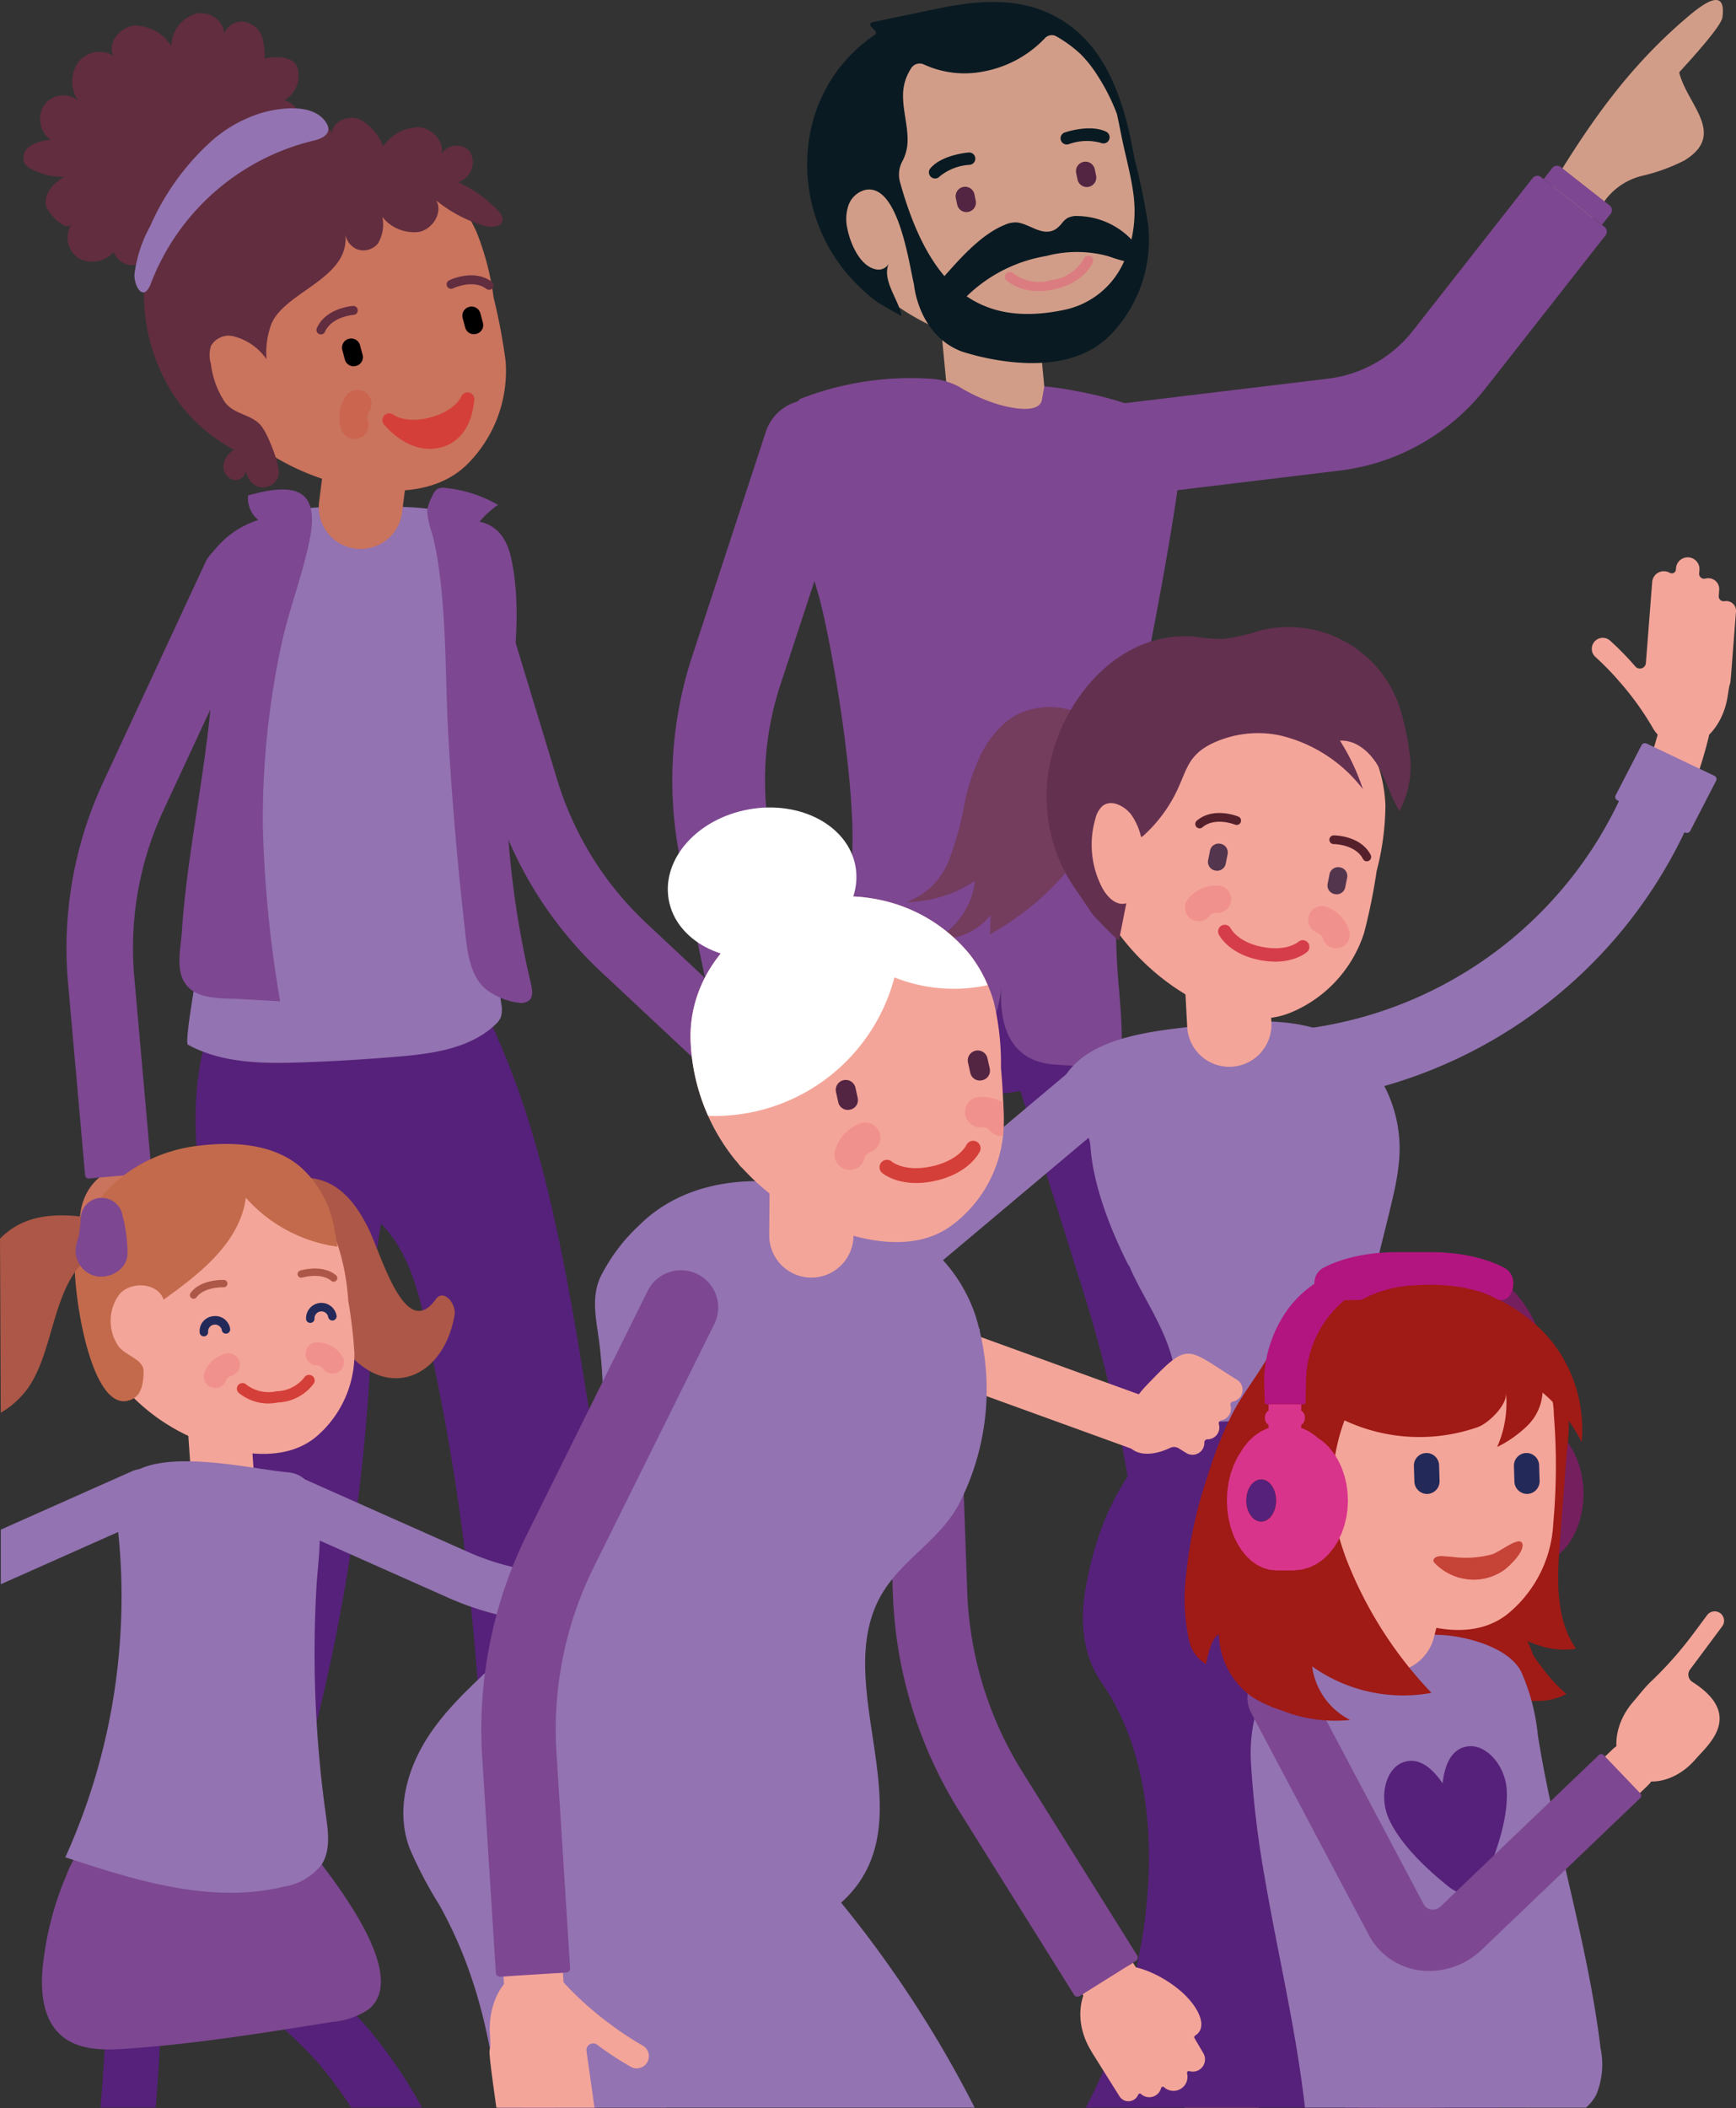 <svg id="a94c96cf-eca2-4ae0-a177-581f9519dbdb" data-name="Layer 2" xmlns="http://www.w3.org/2000/svg" viewBox="0 0 175.356 212.89"><rect x="0" y="0" width="175.356" height="212.89" fill="#333333" stroke="none"/><defs><style>.b850d5d8-4929-43e4-81cc-d0117d58afed{fill:#ca735d;}.feee0ab7-b521-4423-aeb7-b90c2a2a9ba2{fill:#7d4791;}.a033a9ec-d98c-4451-a61a-8e6a9bc04e02{fill:#56217a;}.bb82f5a4-bf4a-464c-bb32-dcb20f59d8e7{fill:#9373b1;}.a1d84f04-5a6c-434b-a138-8bc2b85df753{fill:#9f5837;}.af2d6353-7a57-4055-a101-9e581cbc394b{fill:#d53f39;}.bc645966-9b03-4f84-aa76-c456b79b1eff{fill:#cb654f;}.a7b7a6b8-4a0c-4fe2-9e50-96e45068574b{fill:#612d3f;}.b2fc87b7-24a1-44f0-b582-2c245f37d0e9{fill:#d29d88;}.b4c3daa6-a712-413b-a07b-ec2b2acfbb50{fill:#f7c4c3;}.ee0540e8-001c-44a3-a318-5f43dab46fb1{fill:#db7d80;}.aa20f739-8a88-4eb6-87fe-250b329bc7ce{fill:#532542;}.e1900428-e988-4cdd-9910-13603e1c6a2d{fill:#091a22;}.fa64e19f-763e-4469-afbe-895204d63582{fill:#f4a599;}.e5d0c462-4e5b-42ec-bd2f-67c536d987f3{fill:#743c5d;}.b46ba3e4-43ea-41af-a3c5-d6b3ab3b5e59{fill:#d57f72;}.b100754f-ee21-43af-bb0e-3c237233b403{fill:#d63d4b;}.a02797ca-8337-495e-844e-e006d5666475{fill:#f1918d;}.b75cc718-3df1-4c88-b0e1-4dde7e27991d{fill:#55202c;}.f1554e04-b364-47ce-aca1-13a81753258a{fill:#53354d;}.abdf8c04-86c8-4a2e-b570-aca4ab26859e{fill:#64304f;}.a2e55c83-26d5-483e-b82a-5af04445a199{fill:#ac5747;}.b3f98573-ca61-4e3e-9a81-01bb05581983{fill:#232a59;}.e72d8289-388e-43ef-8e68-301a0ddfd53e{fill:#c36a4c;}.be023f77-69d4-4d70-a673-fea3cf05879a{fill:#fff;}.acf730ec-39ca-4e20-bc7d-c41f4910b63b{fill:#751f5f;}.e505af49-120d-42e5-895e-a17c89275256{fill:#a01a16;}.b3ff8452-7e8e-4110-bb84-b15ad41bdad8{fill:#e9e6ea;}.fa690a76-90a3-48a3-907f-d1629b4cbfd4{fill:#c64338;}.bb76d940-8a1e-4aff-abb6-920470696ec0{fill:#d9348b;}.e1e6e80d-6292-4f95-89e1-6d317175e7c9{fill:#b21580;}</style></defs><path class="b850d5d8-4929-43e4-81cc-d0117d58afed" d="M52.861,212.846l1.107-27.55a152.555,152.555,0,0,0-3.608-39.648l-7.407-33.647a3.698,3.698,0,1,1,7.214-1.626l7.407,33.647a159.986,159.986,0,0,1,3.783,41.571l-1.095,27.253"/><path class="feee0ab7-b521-4423-aeb7-b90c2a2a9ba2" d="M50.475,212.846q.025-.099.051-.197a3.087,3.087,0,0,1,.508-1.196c1.291-1.592,1.997-.501,3.296.045a6.221,6.221,0,0,0,4.652-.113,4.283,4.283,0,0,1,1.055-.383,3.064,3.064,0,0,1,.998.073,37.295,37.295,0,0,1,6.287,1.772Z"/><path class="a033a9ec-d98c-4451-a61a-8e6a9bc04e02" d="M20.143,107.935a12.926,12.926,0,0,1,3.632-7.394c4.567-4.454,11.928-4.094,18.119-2.552a12.377,12.377,0,0,1,5.849,2.734,13.19,13.19,0,0,1,2.558,4.202c5.71,12.856,7.736,28.822,10.043,42.621,2.615,15.64,4.369,32.386,1.674,48.142a3.362,3.362,0,0,1-.587,1.618,3.455,3.455,0,0,1-2.648.867,16.76,16.76,0,0,1-5.067-.392,5.91,5.91,0,0,1-4.564-5.964,307.902,307.902,0,0,0-2.306-36.035c-.78-6.082-1.785-12.135-3.054-18.134-.989-4.673-1.764-10.523-5.302-14.053-1.129,6.012-.843,12.592-1.395,18.724a194.762,194.762,0,0,1-5.655,33.759,117.764,117.764,0,0,1-5.504,15.87c-2.349,5.422-3.666,9.614-10.477,8.011a8.65,8.65,0,0,1-4.685-2.499c-3.38-3.934,1.245-9.984,2.853-13.718a105.493,105.493,0,0,0,6.121-20.005,116.98,116.98,0,0,0,2.41-28.351C21.822,126.41,18.665,116.868,20.143,107.935Z"/><path class="b850d5d8-4929-43e4-81cc-d0117d58afed" d="M80.774,109.151a2.686,2.686,0,1,1-3.671,3.923l-3.377-3.16,3.671-3.923Z"/><path class="feee0ab7-b521-4423-aeb7-b90c2a2a9ba2" d="M49.863,80.717l-7.126-23.452a3.358,3.358,0,0,1,4.795-3.939,3.336,3.336,0,0,1,1.632,1.986L56.29,78.764a32.965,32.965,0,0,0,9.006,14.469l14.255,13.339a.364.364,0,0,1,.017.515l-.21.224L75.687,111.235l-.21.224a.364.364,0,0,1-.515.017L60.707,98.137A39.694,39.694,0,0,1,49.863,80.717Z"/><path class="bb82f5a4-bf4a-464c-bb32-dcb20f59d8e7" d="M19.86,98.291c.303-1.786.572-3.304.617-3.688q.658-5.628,1.089-11.28.431-5.65.634-11.315c.183-5.142-1.491-10.476.579-15.507,2.355-5.726,9.379-5.365,14.528-5.326,3.538.027,9.156-.339,11.593,2.941a6.692,6.692,0,0,1,.879,1.784c2.114,5.979.998,12.54.376,18.851a115.103,115.103,0,0,0,.477,26.63,2.634,2.634,0,0,1-.062,1.395,2.239,2.239,0,0,1-.551.709c-2.553,2.413-6.316,2.924-9.817,3.221q-4.808.408-9.632.581c-3.954.141-8.114.115-11.585-1.786C18.701,105.346,19.331,101.409,19.86,98.291Z"/><path class="bb82f5a4-bf4a-464c-bb32-dcb20f59d8e7" d="M52.859,68.652l0-.005.001-.024Z"/><path class="b850d5d8-4929-43e4-81cc-d0117d58afed" d="M36.407,55.441a4.226,4.226,0,0,0,4.21-3.694l1.96-15.448a4.225,4.225,0,1,0-8.383-1.064l-1.96,15.448a4.225,4.225,0,0,0,3.66,4.724A4.176,4.176,0,0,0,36.407,55.441Z"/><path class="a1d84f04-5a6c-434b-a138-8bc2b85df753" d="M26.073,117.814a.308.308,0,0,0-.041-.009h0C26.046,117.807,26.059,117.812,26.073,117.814Z"/><path class="a1d84f04-5a6c-434b-a138-8bc2b85df753" d="M26.258,117.872a.495.495,0,0,0-.05-.025h0a.495.495,0,0,1,.05.025Z"/><path class="a1d84f04-5a6c-434b-a138-8bc2b85df753" d="M26.433,117.991l-.022-.017.022.017Z"/><path class="a1d84f04-5a6c-434b-a138-8bc2b85df753" d="M26.79,118.754h0a1.778,1.778,0,0,1,.014.191A1.778,1.778,0,0,0,26.79,118.754Z"/><path class="b850d5d8-4929-43e4-81cc-d0117d58afed" d="M86.399,122.908a.993.993,0,0,0,.146-.2.495.495,0,0,1,.773-.12l.45.425a1.087,1.087,0,0,0,1.536-.061,1.108,1.108,0,0,0,.209-.314.495.495,0,0,1,.793-.16l.275.26a1.178,1.178,0,0,0,1.617-1.713l-.123-.116a.413.413,0,0,1,.133-.685,1.185,1.185,0,0,0,.431-.292,1.165,1.165,0,0,0-.029-1.647c-4.271-4.032-5.051-4.763-5.939-5.604a.602.602,0,0,1,.386-1.039,28.477,28.477,0,0,0,3.68-.356,1.099,1.099,0,0,0-.41-2.16,27.393,27.393,0,0,1-3.371.319,29.216,29.216,0,0,1-5.628-.285,3.809,3.809,0,0,0-3.105.763c-1.783,1.538-1.441,4.72.766,7.107,2.002,2.167-1.559-1.241,6.04,5.931A.97.97,0,0,0,86.399,122.908Z"/><path class="b850d5d8-4929-43e4-81cc-d0117d58afed" d="M9.54,129.65a.925.925,0,0,0,.538-.227.164.164,0,0,1,.262.065,1.103,1.103,0,0,0,1.856.339.164.164,0,0,1,.276.051,1.263,1.263,0,0,0,2.416-.18.164.164,0,0,1,.273-.085,1.106,1.106,0,0,0,1.861-.895s-.071-1.102-.094-1.542a.174.174,0,0,1,.159-.183c1.241-.11,1.449-1.739.87-3.573-.68-2.155-3.085-5.786-5.857-5.418-2.31.307-4.221,2.701-4.027,5.852.035.561-.053-.457.435,4.935A.951.951,0,0,0,9.54,129.65Z"/><path class="feee0ab7-b521-4423-aeb7-b90c2a2a9ba2" d="M10.41,79.025,20.743,56.799a3.358,3.358,0,0,1,6.2.264,3.335,3.335,0,0,1-.109,2.568L16.501,81.856a32.967,32.967,0,0,0-2.94,16.788L15.285,118.09a.364.364,0,0,1-.331.395l-.306.027-5.352.474-.306.027a.365.365,0,0,1-.395-.331L6.871,99.237A39.695,39.695,0,0,1,10.41,79.025Z"/><path class="feee0ab7-b521-4423-aeb7-b90c2a2a9ba2" d="M43.16,51.773a8.762,8.762,0,0,0,.449,1.964,27.331,27.331,0,0,1,.639,3.063c.886,5.895.711,11.926,1.059,17.868q.554,9.455,1.617,18.871c.242,2.142.425,5.137,2.352,6.501a6.856,6.856,0,0,0,3.393,1.261c1.381-.142,1.158-1.13.861-2.397a93.211,93.211,0,0,1-2.438-21.066c-.01-6.976,2.023-14.482.567-21.365-.382-1.805-1.234-3.361-3.214-3.788a9.164,9.164,0,0,1,1.856-1.701,13.207,13.207,0,0,0-5.264-1.703,1.357,1.357,0,0,0-.879.119,1.424,1.424,0,0,0-.445.596,5.189,5.189,0,0,0-.519,1.331A2.113,2.113,0,0,0,43.16,51.773Z"/><path class="feee0ab7-b521-4423-aeb7-b90c2a2a9ba2" d="M26.092,52.51a9.333,9.333,0,0,0-5.089,3.971c-.614,1-.123,2.55.081,3.6a25.176,25.176,0,0,1,.46,4.476A73.744,73.744,0,0,1,20.86,75.064c-.53,4.207-1.266,8.384-1.824,12.586-.286,2.154-.528,4.315-.671,6.483-.104,1.588-.633,3.747.322,5.164,1.186,1.759,3.887,1.469,5.752,1.604.528.038,4.122.22,3.854.22a122.134,122.134,0,0,1-1.747-17.902,84.062,84.062,0,0,1,1.861-18.044c.768-3.585,2.131-7.022,2.866-10.639,1.07-5.264-1.56-5.817-6.213-4.502A2.825,2.825,0,0,0,26.092,52.51Z"/><path class="b850d5d8-4929-43e4-81cc-d0117d58afed" d="M17.768,32.107c-1.515-7.774,4.234-15.437,12.84-17.114a17.062,17.062,0,0,1,3.886-.304,16.271,16.271,0,0,1,10.453,4.229,14.42,14.42,0,0,1,3.18,4.486A27.418,27.418,0,0,1,49.86,30.045a60.074,60.074,0,0,1,1.208,6.38,13.295,13.295,0,0,1-3.898,10.491c-3.227,3.155-8.257,2.983-12.364,2.066a24.124,24.124,0,0,1-10.834-5.636A20.749,20.749,0,0,1,17.846,32.492Q17.806,32.3,17.768,32.107Z"/><path class="af2d6353-7a57-4055-a101-9e581cbc394b" d="M39.725,41.875c.051.038,1.282.938,3.753.28,2.459-.655,3.085-2.037,3.116-2.11a.692.692,0,0,1,1.284.515c-.033.085-.138,3.768-3.329,4.619-3.188.849-5.61-2.161-5.681-2.218a.692.692,0,0,1,.856-1.086Z"/><path class="bc645966-9b03-4f84-aa76-c456b79b1eff" d="M34.945,39.981A1.414,1.414,0,0,1,37.264,41.6c-.034.049-.259.484-.147.74a1.414,1.414,0,1,1-2.589,1.14A3.768,3.768,0,0,1,34.945,39.981Z"/><path class="a7b7a6b8-4a0c-4fe2-9e50-96e45068574b" d="M31.994,33.163c.901-2.067,3.563-2.257,3.676-2.265a.45.45,0,0,1,.057.898c-.022,0-2.228.165-2.909,1.726a.45.45,0,0,1-.824-.359Z"/><path class="a7b7a6b8-4a0c-4fe2-9e50-96e45068574b" d="M45.757,29.124a.45.45,0,0,1-.398-.807c.102-.051,2.506-1.21,4.316.136a.449.449,0,1,1-.536.722C47.772,28.158,45.776,29.113,45.757,29.124Z"/><path d="M48.516,31.611l.269,1.01a.905.905,0,0,1-.666,1.092l-.002.001a.906.906,0,0,1-1.123-.617l-.269-1.008a.927.927,0,0,1,1.79-.477Z"/><path d="M35.966,36.951l-.002,0a.906.906,0,0,1-1.123-.617l-.269-1.008a.927.927,0,0,1,1.791-.477l.269,1.01A.905.905,0,0,1,35.966,36.951Z"/><path class="a7b7a6b8-4a0c-4fe2-9e50-96e45068574b" d="M47.139,17.857a2.044,2.044,0,0,1-.85.55,12.924,12.924,0,0,1,4.017,2.868,1.288,1.288,0,0,1,.463.925c-.065.746-1.137.818-1.855.607a13.831,13.831,0,0,1-4.839-2.554c.676,1.226-.37,2.879-1.74,3.167A4.092,4.092,0,0,1,38.622,21.91a3.759,3.759,0,0,1-.438,2.67,1.903,1.903,0,0,1-2.087.603,1.97,1.97,0,0,1-1.225-1.647c.598,4.59-6.041,5.831-7.458,9.175a8.373,8.373,0,0,0-.497,3.558,5.778,5.778,0,0,0-3.186-2.269,2.063,2.063,0,0,0-2.41.913A3.024,3.024,0,0,0,21.3,36.734a8.992,8.992,0,0,0,1.424,3.895c1.005,1.287,2.639,1.171,3.647,2.358.657.775,1.944,3.988,1.787,4.951a1.638,1.638,0,0,1-1.861,1.265,1.859,1.859,0,0,1-1.446-1.8,1.07,1.07,0,0,1-1.286,1.059,1.409,1.409,0,0,1-.99-1.489A2.09,2.09,0,0,1,23.64,45.426a16.681,16.681,0,0,1-6.298-5.851A18.704,18.704,0,0,1,15.204,24.77,13.889,13.889,0,0,1,20.63,16.835c1.889-1.208,4.498-2.822,6.812-2.443-.903-1.36.518-3.337,2.149-3.421a4.713,4.713,0,0,1,3.933,2.512c.029-1.235,1.661-1.903,2.804-1.437A5.093,5.093,0,0,1,38.699,14.78a4.423,4.423,0,0,1,3.633-1.93c1.425.113,2.72,1.624,2.218,2.962.251-1.238,2.236-1.493,2.941-.445A2.055,2.055,0,0,1,47.139,17.857Z"/><path class="a7b7a6b8-4a0c-4fe2-9e50-96e45068574b" d="M25.36,2.427a2.494,2.494,0,0,1,1.157,1.393,8.143,8.143,0,0,1,.215,2.065c1.016-.142,2.692-.292,3.265.81a2.813,2.813,0,0,1-1.266,3.409,2.739,2.739,0,0,1,1.835,2.702c-.156,1.173-1.69,2.142-2.703,1.531a3.053,3.053,0,0,1-.066,3.099,9.187,9.187,0,0,1-2.262,2.498,62.902,62.902,0,0,1-6.411,4.767,4.277,4.277,0,0,1-2.031.848c-.735.035-1.52-.46-1.492-1.165A2.247,2.247,0,0,1,13.954,26.72a2.099,2.099,0,0,1-2.482-1.26,2.884,2.884,0,0,1-3.619.569,2.509,2.509,0,0,1-.613-3.41c-.642.957-2.438-1.284-2.563-1.72-.354-1.235.723-2.464,1.817-3.049a6.608,6.608,0,0,1-3.339-.784,1.688,1.688,0,0,1-.688-.585,1.435,1.435,0,0,1,.621-1.762,4.599,4.599,0,0,1,2.006-.604A2.611,2.611,0,0,1,4.416,10.68a2.39,2.39,0,0,1,3.461-.54,3.368,3.368,0,0,1-.03-3.77A2.717,2.717,0,0,1,11.5,5.646c-.787-1.203.618-2.968,2.134-3.069a4.466,4.466,0,0,1,3.678,2.068,3.416,3.416,0,0,1,2.61-3.289c1.515-.274,3.092,1.133,2.646,2.557A1.825,1.825,0,0,1,24.466,2.182,2.036,2.036,0,0,1,25.36,2.427Z"/><path class="bb82f5a4-bf4a-464c-bb32-dcb20f59d8e7" d="M31.616,14.217A23.482,23.482,0,0,0,15.228,28.659c-.715,1.868-1.671.329-1.65-.931a13.444,13.444,0,0,1,1.586-4.876A25.148,25.148,0,0,1,20.997,14.58,13.633,13.633,0,0,1,26.76,11.307c1.815-.455,4.954-.835,6.178,1.069a1.284,1.284,0,0,1,.229.593C33.218,13.71,32.343,14.054,31.616,14.217Z"/><path class="b2fc87b7-24a1-44f0-b582-2c245f37d0e9" d="M156.763,18.729c3.886-6.415,7.713-11.864,13.416-16.773,1.385-1.192,4.264-3.623,3.804-.199-.143,1.064-4.372,5.516-4.364,5.551.765,3.24,4.848,6.233.541,8.887a18.395,18.395,0,0,1-4.241,1.55A6.603,6.603,0,0,0,162.192,20.15c-.881,1.37-1.058,2.37-2.633,1.769A31.388,31.388,0,0,1,156.763,18.729Z"/><path class="feee0ab7-b521-4423-aeb7-b90c2a2a9ba2" d="M109.266,50.672a4.681,4.681,0,0,1-1.126-9.294l25.969-3.135a12.839,12.839,0,0,0,8.614-4.85L154.81,17.987a.606.606,0,0,1,.85-.103l.26.204.737.578,4.42,3.468.737.578.26.204a.606.606,0,0,1,.102.85L150.089,39.173a22.136,22.136,0,0,1-14.862,8.365Z"/><path class="feee0ab7-b521-4423-aeb7-b90c2a2a9ba2" d="M156.657,18.667l-.737-.578.878-1.12a.606.606,0,0,1,.85-.103l.26.204,4.42,3.468.26.204a.605.605,0,0,1,.103.85l-.878,1.12-.737-.578Z"/><path class="b4c3daa6-a712-413b-a07b-ec2b2acfbb50" d="M64.332,188.744a3.745,3.745,0,0,1-6.282-4.08l2.217-3.413,6.282,4.08Z"/><path class="a033a9ec-d98c-4451-a61a-8e6a9bc04e02" d="M57.596,183.783a.548.548,0,0,1,.722.268,4.66,4.66,0,0,1,.308.961c.245,1.109.51,1.262,1.887,2.156,1.15.747,3.314-1.261,5.226-1.143a2.12,2.12,0,0,1,1.314.564,13.992,13.992,0,0,1,4.756,10.789,1.506,1.506,0,0,1-.958,1.341,1.993,1.993,0,0,1-1.813-.219L55.77,189.882a3.194,3.194,0,0,1-1.417-2.039,2.41,2.41,0,0,1,.613-2.163A8.743,8.743,0,0,1,57.596,183.783Z"/><path class="a033a9ec-d98c-4451-a61a-8e6a9bc04e02" d="M88.872,97.35a4.99,4.99,0,0,1,4.72,5.247L91.87,135.435a53.75,53.75,0,0,1-8.588,26.414L67.93,185.486a.623.623,0,0,1-.861.183l-.519-.337-6.282-4.08-.53-.344a.622.622,0,0,1-.183-.861L74.906,156.408a43.726,43.726,0,0,0,6.989-21.498l1.728-32.835A4.994,4.994,0,0,1,88.872,97.35Z"/><path class="b4c3daa6-a712-413b-a07b-ec2b2acfbb50" d="M125.609,193.061a3.769,3.769,0,0,1-7.532.306l-.165-4.067,7.532-.305Z"/><path class="a033a9ec-d98c-4451-a61a-8e6a9bc04e02" d="M117.504,192.717a.554.554,0,0,1,.757-.168,4.695,4.695,0,0,1,.786.638c.814.797,1.121.781,2.774.782,1.38.001,2.107-2.861,3.786-3.803a2.144,2.144,0,0,1,1.418-.242,14.083,14.083,0,0,1,9.923,6.464,1.499,1.499,0,0,1-.075,1.647,2.011,2.011,0,0,1-1.651.803l-15.921-.01a2.476,2.476,0,0,1-2.313-.94,2.4,2.4,0,0,1-.667-2.148A8.713,8.713,0,0,1,117.504,192.717Z"/><path class="a033a9ec-d98c-4451-a61a-8e6a9bc04e02" d="M104.746,98.728a5.089,5.089,0,0,1,1.292-.221,5.022,5.022,0,0,1,4.995,3.502l7.979,25.441a150.615,150.615,0,0,1,6.772,38.934l.89,21.938a.625.625,0,0,1-.601.648l-.629.025-7.532.305-.629.025a.625.625,0,0,1-.651-.597l-.89-21.938a140.607,140.607,0,0,0-6.322-36.366l-7.979-25.441A4.993,4.993,0,0,1,104.746,98.728Z"/><path class="b2fc87b7-24a1-44f0-b582-2c245f37d0e9" d="M103.004,50.149a4.909,4.909,0,0,0,3.061-5.024l-1.713-17.996a4.909,4.909,0,1,0-9.773.931l1.713,17.996a4.912,4.912,0,0,0,6.711,4.094Z"/><path class="a033a9ec-d98c-4451-a61a-8e6a9bc04e02" d="M101.143,99.51c-.278,4.204.993,7.704,5.403,7.995l2.04.135c-2.454,2.296-6.418,3.192-12.331,2.801-4.662-.308-8.125-1.752-10.313-4.297l7.256.479C98.76,106.991,100.866,103.715,101.143,99.51Z"/><path class="feee0ab7-b521-4423-aeb7-b90c2a2a9ba2" d="M119.298,44.803c-1.264-3.508-8.251-4.903-11.377-5.458-.674-.12-1.375-.216-2.102-.295l-.33-.04-.242,1.36c-.275,1.546-3.48.736-4.319.498a17.337,17.337,0,0,1-3.684-1.591,6.719,6.719,0,0,0-3.326-1.032c-.38-.025-.761-.044-1.129-.05a30.605,30.605,0,0,0-11.987,2.099c0,.083-2.261,1.969-2.486,2.583-.495,1.351.105,1.961.569,3.189,1.659,4.398,2.297,9.115,3.679,13.613,1.41,4.592,4.832,24.499,3.047,29.461-.857,2.383-2.066,4.474-2.771,6.93a50.998,50.998,0,0,0-1.607,8.025,2.062,2.062,0,0,0,.011.799c.232.828,1.289,1.035,2.147,1.091q4.904.317,9.808.642c5.562.367,7.668-2.909,7.946-7.114-.278,4.204.993,7.704,5.403,7.995l2.04.135.832.055,2.168.143a1.538,1.538,0,0,0,1.675-1.391c.221-3.348-.387-7.048-.481-10.412-.129-4.598-.938-9.039-.439-13.664.595-5.515,2.555-10.748,3.647-16.163C117.027,61.054,119.791,46.174,119.298,44.803ZM103.062,70.272c.007-.012.008-.031.015-.043l-.001.013C103.07,70.253,103.069,70.26,103.062,70.272Z"/><path class="b2fc87b7-24a1-44f0-b582-2c245f37d0e9" d="M82.446,18.595C80.883,11.087,86.486,3.57,94.962,1.805a17.18,17.18,0,0,1,3.83-.357,16.092,16.092,0,0,1,10.349,3.927,13.831,13.831,0,0,1,3.177,4.295,26.016,26.016,0,0,1,1.767,6.405,57.214,57.214,0,0,1,1.248,6.162,12.838,12.838,0,0,1-3.753,10.228c-3.156,3.11-8.118,3.024-12.179,2.203a23.747,23.747,0,0,1-10.736-5.284,19.833,19.833,0,0,1-6.138-10.416Q82.485,18.781,82.446,18.595Z"/><path class="ee0540e8-001c-44a3-a318-5f43dab46fb1" d="M106.411,29.24c3.114-.648,3.951-2.672,3.986-2.757a.491.491,0,0,0-.911-.366,4.319,4.319,0,0,1-3.275,2.162.491.491,0,0,0,.2.961Z"/><path class="ee0540e8-001c-44a3-a318-5f43dab46fb1" d="M106.411,29.24a.491.491,0,1,0-.2-.961,4.314,4.314,0,0,1-3.864-.676.491.491,0,0,0-.689.7C101.724,28.368,103.299,29.888,106.411,29.24Z"/><path class="aa20f739-8a88-4eb6-87fe-250b329bc7ce" d="M110.718,17.734l-.134-.643a.959.959,0,0,0-1.134-.743h0a.96.96,0,0,0-.744,1.135l.134.641a.959.959,0,0,0,1.134.743l.001,0A.958.958,0,0,0,110.718,17.734Z"/><path class="aa20f739-8a88-4eb6-87fe-250b329bc7ce" d="M98.561,20.265l-.134-.642a.959.959,0,0,0-1.134-.743l-.001,0a.958.958,0,0,0-.743,1.133l.134.643a.959.959,0,0,0,1.878-.392Z"/><path class="e1900428-e988-4cdd-9910-13603e1c6a2d" d="M94.582,18.013a.62.62,0,0,0,.344-.203,5.3,5.3,0,0,1,3.02-1.165.624.624,0,0,0-.104-1.244c-.274.023-2.712.263-3.86,1.593a.624.624,0,0,0,.6,1.019Z"/><path class="e1900428-e988-4cdd-9910-13603e1c6a2d" d="M111.587,14.472a.625.625,0,0,0,.143-1.174c-1.584-.76-3.914-.007-4.175.08a.624.624,0,0,0,.4,1.183,5.339,5.339,0,0,1,3.234-.137A.621.621,0,0,0,111.587,14.472Z"/><path class="e1900428-e988-4cdd-9910-13603e1c6a2d" d="M85.971,28.101a19.096,19.096,0,0,0,2.564,2.35c.2.152,2.527,1.478,2.522,1.444-.217-1.551-2.025-3.61-1.281-5.268a1.182,1.182,0,0,1-1.314.569c-1.625-.336-2.576-2.647-2.865-4.086a4.335,4.335,0,0,1,.101-2.355,2.45,2.45,0,0,1,1.669-1.569c3.37-.756,4.447,7.467,4.953,9.523,0,.001.403,5.088,4.804,6.78a.058.058,0,0,1,.035.012c.354.111.716.221,1.072.312.014.003.028.007.041.011.4.114.802.209,1.203.297,4.237.903,9.408,1.025,12.679-2.283a13.824,13.824,0,0,0,3.843-10.939,62.142,62.142,0,0,0-1.337-6.607c-.291-1.4-.529-2.785-.892-4.131-1.154-4.312-3.103-8.342-7.208-10.524C103.003-.255,99.026.024,95.2.768L94.368.941l-6.25,1.302a.262.262,0,0,0-.138.436c.113.12.256.268.426.436a.263.263,0,0,1-.038.404C80.025,9.158,79.428,20.898,85.971,28.101ZM90.912,18.39a2.835,2.835,0,0,1,.23-2.093,4.506,4.506,0,0,0,.532-1.991c.044-1.533-.439-3.026-.458-4.559a4.99,4.99,0,0,1,.863-2.916,1.007,1.007,0,0,1,1.217-.333,9.837,9.837,0,0,0,5.979.735,11.427,11.427,0,0,0,6.277-3.377.937.937,0,0,1,1.151-.185,12.621,12.621,0,0,1,2.474,1.819,12.323,12.323,0,0,1,1.578,1.973,20.226,20.226,0,0,1,2.071,4.064c.186.829.343,1.676.52,2.525.391,1.876.933,3.81,1.164,5.714a13.022,13.022,0,0,1-.214,4.393,11.136,11.136,0,0,1-.717,2.158,8.468,8.468,0,0,1-6.111,4.983c-4.094.853-7.351.371-9.96-1.471a9.772,9.772,0,0,1-1.256-1.039C93.959,26.592,92.229,23.133,90.912,18.39Z"/><path class="b2fc87b7-24a1-44f0-b582-2c245f37d0e9" d="M81.055,109.283a2.809,2.809,0,0,1-5.493,1.183l-.829-3.844,5.493-1.183Z"/><path class="b2fc87b7-24a1-44f0-b582-2c245f37d0e9" d="M75.697,118.082a.986.986,0,0,0,.55-.286.174.174,0,0,1,.282.046,1.172,1.172,0,0,0,1.994.201.174.174,0,0,1,.297.03,1.342,1.342,0,0,0,2.542-.396.174.174,0,0,1,.282-.113,1.175,1.175,0,0,0,1.895-1.106s-.169-1.161-.231-1.624a.186.186,0,0,1,.152-.207c1.305-.222,1.387-1.964.618-3.857-.904-2.223-3.76-5.864-6.665-5.238-2.42.521-4.24,3.218-3.765,6.539.085.591-.095-.48.882,5.188A1.01,1.01,0,0,0,75.697,118.082Z"/><path class="bb82f5a4-bf4a-464c-bb32-dcb20f59d8e7" d="M79.799,103.456l.915-.197.3,1.391a.605.605,0,0,1-.465.719l-.323.07-5.493,1.183-.324.07a.606.606,0,0,1-.72-.465l-.3-1.391.915-.197Z"/><path class="feee0ab7-b521-4423-aeb7-b90c2a2a9ba2" d="M77.371,43.562a4.684,4.684,0,0,1,8.899,2.926L78.805,69.231A30.824,30.824,0,0,0,77.93,85.135l3.689,17.595-.916.192-.917.192-5.499,1.152-.917.192-.324.068a.606.606,0,0,1-.717-.469l-3.565-17.002a40.214,40.214,0,0,1,1.143-20.743Z"/><path class="e1900428-e988-4cdd-9910-13603e1c6a2d" d="M107.301,22.5a2.115,2.115,0,0,1,.533-.484,2.067,2.067,0,0,1,1.094-.199,7.709,7.709,0,0,1,6.612,4.105c-.899.983-2.411.338-3.641-.062a12.017,12.017,0,0,0-6.202-.01,15.045,15.045,0,0,0-8.153,4.177,3.555,3.555,0,0,1-1.362,1.126,1.611,1.611,0,0,1-1.791-.81c-.479-.852.22-1.571.778-2.199,1.725-1.942,3.886-4.46,6.344-5.446a2.617,2.617,0,0,1,1.179-.236c1.34.114,2.721,1.606,4.086.58A3.494,3.494,0,0,0,107.301,22.5Z"/><path class="fa64e19f-763e-4469-afbe-895204d63582" d="M172.583,74.481c.768-3.156-4.099-4.502-4.868-1.342a39.673,39.673,0,0,1-1.823,5.629,19.57,19.57,0,0,0,4.503,2.314A43.726,43.726,0,0,0,172.583,74.481Z"/><path class="e5d0c462-4e5b-42ec-bd2f-67c536d987f3" d="M98.902,76.573A21.705,21.705,0,0,0,97.46,80.967a31.704,31.704,0,0,1-1.628,5.967,7.188,7.188,0,0,1-4.308,4.174,13.015,13.015,0,0,0,6.958-2.146,7.724,7.724,0,0,1-3.901,5.859,6.467,6.467,0,0,0,5.496-2.43l-.08,1.958a28.018,28.018,0,0,0,11.13-11.261,11.859,11.859,0,0,0,1.68-5.785c-.143-5.511-7.473-7.643-11.32-4.282A10.68,10.68,0,0,0,98.902,76.573Z"/><path class="fa64e19f-763e-4469-afbe-895204d63582" d="M116.836,141.465a2.707,2.707,0,1,1-1.845,5.089l-20.472-7.422,1.845-5.089Z"/><path class="bb82f5a4-bf4a-464c-bb32-dcb20f59d8e7" d="M84.07,132.494a6.314,6.314,0,0,1,2.152-5.935l22.245-18.712a3.18,3.18,0,1,1,4.095,4.867L90.374,131.368,96.09,133.44a.463.463,0,0,1,.277.593l-.004.01-1.845,5.089-.004.011a.463.463,0,0,1-.593.277l-5.787-2.098A6.326,6.326,0,0,1,84.07,132.494Z"/><path class="fa64e19f-763e-4469-afbe-895204d63582" d="M174.443,60.702a1,1,0,0,0-.249.012.499.499,0,0,1-.583-.53l.049-.622a1.095,1.095,0,0,0-1.02-1.165,1.114,1.114,0,0,0-.378.035.499.499,0,0,1-.627-.521l.03-.38a1.187,1.187,0,0,0-2.366-.184l-.013.17a.416.416,0,0,1-.622.329,1.195,1.195,0,0,0-.501-.153,1.173,1.173,0,0,0-1.272,1.065c-.459,5.9-.54,6.974-.637,8.203a.607.607,0,0,1-1.059.354,28.78,28.78,0,0,0-2.607-2.661,1.108,1.108,0,0,0-1.434,1.688,27.558,27.558,0,0,1,2.383,2.442,29.429,29.429,0,0,1,3.338,4.594,3.836,3.836,0,0,0,2.563,1.952c2.334.425,4.613-1.856,5.088-5.097.432-2.941.013,2.008.83-8.488A.978.978,0,0,0,174.443,60.702Z"/><path class="bb82f5a4-bf4a-464c-bb32-dcb20f59d8e7" d="M170.854,79.737a35.955,35.955,0,0,1-4.529-3.113c-.296.889-.611,1.769-.962,2.628-.294-.203-.571-.405-.838-.61a40.849,40.849,0,0,1-31.744,25.114,3.133,3.133,0,0,0-2.13,1.437,3.97,3.97,0,0,0-.542,3.082,3.573,3.573,0,0,0,3.651,2.652,4.961,4.961,0,0,0,.746-.058,48.162,48.162,0,0,0,36.557-28.858c-.324-.098-.636-.205-.945-.316C170.386,81.054,170.611,80.391,170.854,79.737Zm-39.781,28.285a2.653,2.653,0,0,1-.052-1.019,2.668,2.668,0,0,0,.052,1.019,2.377,2.377,0,0,0,.741,1.17A2.37,2.37,0,0,1,131.073,108.022Zm24.424-14.367c-.247.235-.487.48-.741.709C155.009,94.134,155.249,93.89,155.497,93.655Zm-15.692,9.404c-.359.119-.716.243-1.08.353C139.089,103.302,139.445,103.178,139.805,103.058Zm-3.011.878c-.31.078-.615.167-.927.238C136.18,104.103,136.484,104.014,136.794,103.936Zm-2.442,5.946c-.021.003-.041-.002-.062.001.021-.003.041.002.062-.001,1.086-.17,2.16-.385,3.222-.63C136.511,109.498,135.438,109.713,134.352,109.883Zm4.258-.9c.707-.181,1.412-.369,2.107-.583C140.021,108.614,139.316,108.801,138.609,108.982Zm4.002-6.966c-.367.152-.735.301-1.107.443C141.876,102.318,142.244,102.168,142.611,102.017Zm-.685,5.981c.621-.211,1.239-.429,1.849-.665C143.165,107.569,142.547,107.787,141.926,107.998Zm3.357-7.191c-.356.177-.715.345-1.077.513C144.567,101.152,144.927,100.983,145.282,100.807Zm-.257,6.018q.868-.366,1.717-.767Q145.892,106.458,145.025,106.824Zm1.808-6.835c.336-.185.675-.366,1.006-.56C147.508,99.623,147.17,99.804,146.834,99.989Zm1.148,5.469c.553-.281,1.095-.578,1.635-.88C149.077,104.88,148.535,105.177,147.982,105.458Zm1.435-7.014c.287-.186.579-.362.861-.555C149.996,98.082,149.704,98.258,149.417,98.444Zm1.397,5.458c.547-.327,1.079-.677,1.612-1.026C151.893,103.225,151.361,103.575,150.814,103.902ZM152.3,96.414c.104-.08.213-.154.315-.235C152.513,96.26,152.404,96.333,152.3,96.414Zm1.218,5.752q1.241-.864,2.427-1.804Q154.761,101.303,153.518,102.165Zm4.095-10.672c-.267.293-.53.59-.804.874C157.082,92.083,157.345,91.786,157.613,91.493Zm-.465,7.851c.4-.34.805-.675,1.195-1.029C157.953,98.668,157.548,99.004,157.148,99.344Zm1.576-9.114c.267-.318.525-.642.783-.969C159.249,89.587,158.991,89.912,158.724,90.23Zm.864,6.89c.338-.33.677-.659,1.006-.999C160.265,96.462,159.925,96.79,159.588,97.12Zm.911-9.167c.247-.34.49-.681.727-1.029C160.988,87.271,160.745,87.613,160.499,87.953ZM161.809,94.8c.296-.332.59-.666.877-1.007C162.399,94.134,162.106,94.468,161.809,94.8Zm.321-9.272c.218-.349.438-.696.646-1.052C162.568,84.832,162.348,85.179,162.13,85.528Zm2.026-3.61c-.168.34-.353.669-.529,1.004C163.803,82.587,163.989,82.258,164.156,81.918Zm-.299,10.433c.255-.328.503-.663.75-.998C164.36,91.688,164.112,92.023,163.857,92.351Zm1.251-12.53c.081-.191.174-.374.253-.566C165.283,79.447,165.189,79.63,165.108,79.821Zm.624,9.954c.206-.305.4-.618.598-.928C166.132,89.157,165.939,89.47,165.732,89.775Zm1.7-2.697c.095-.163.179-.334.272-.498C167.611,86.744,167.528,86.914,167.432,87.078Z"/><path class="bb82f5a4-bf4a-464c-bb32-dcb20f59d8e7" d="M170.201,84.068l-6.814-3.24a.367.367,0,0,1-.198-.491l2.629-5.091a.397.397,0,0,1,.527-.146l6.814,3.24a.367.367,0,0,1,.198.491l-2.629,5.091A.397.397,0,0,1,170.201,84.068Z"/><path class="b46ba3e4-43ea-41af-a3c5-d6b3ab3b5e59" d="M144.642,212.846a224.308,224.308,0,0,0-4.306-49.075,3.725,3.725,0,0,0-7.302,1.479,216.668,216.668,0,0,1,4.145,47.596Z"/><path class="b46ba3e4-43ea-41af-a3c5-d6b3ab3b5e59" d="M127.123,212.84a224.048,224.048,0,0,0-4.305-49.069,3.725,3.725,0,0,0-7.302,1.479,216.256,216.256,0,0,1,4.138,47.59Z"/><path class="a033a9ec-d98c-4451-a61a-8e6a9bc04e02" d="M151.368,212.845q-2.568-14.179-5.169-28.292c-.593-3.226-1.39-6.512-1.997-9.795-.31-1.676-.57-3.351-.728-5.017-.298-3.145.47-6.035.47-9.218a38.523,38.523,0,0,0-.278-4.829,26.959,26.959,0,0,0-1.043-5.019,32.436,32.436,0,0,0-4.275-7.962l-20.165,1.051c-2.444,2.808-5.477,5.943-7.387,11.932a36.187,36.187,0,0,0-1.119,4.601c-.771,4.365.081,7.437,1.577,9.589,7.979,11.533,5.009,30.616-1.585,42.961Z"/><path class="bb82f5a4-bf4a-464c-bb32-dcb20f59d8e7" d="M137.383,106.333c-4.08-3.797-10.592-3.417-15.712-2.803-4.533.543-11.537.955-14.148,5.248a3.355,3.355,0,0,0-.402,2.555,3.317,3.317,0,0,0,1.616,2.145,2.803,2.803,0,0,1,1.405,2.251c.265,3.976,2.063,8.538,3.861,12.07l.04-.016c1.105,2.743,3.652,6.253,4.447,9.77a.211.211,0,0,0,.217.164l5.48-.286s-5.431.283-5.43.297a11.079,11.079,0,0,1-.573,6.033c6.668-.347,13.589-.222,20.225-.951-1.884-6.8.478-14.263,2.047-20.874.146-.614.292-1.229.422-1.847a23.066,23.066,0,0,0,.395-2.415A13.683,13.683,0,0,0,137.383,106.333Z"/><path class="fa64e19f-763e-4469-afbe-895204d63582" d="M124.948,139.341a1.198,1.198,0,0,1-.417,2.198.305.305,0,0,0-.239.386,1.193,1.193,0,0,1-.935,1.513.305.305,0,0,0-.239.386,1.195,1.195,0,0,1-1.159,1.532.305.305,0,0,0-.307.318,1.175,1.175,0,0,1-.175.672,1.199,1.199,0,0,1-1.651.389l-.766-.474a.895.895,0,0,0-.854-.047c-1.534.728-3.013.821-3.9.1-1.439-1.17-.772-4.033,1.492-6.395C120.172,135.356,119.719,136.107,124.948,139.341Z"/><path class="bb82f5a4-bf4a-464c-bb32-dcb20f59d8e7" d="M91.826,133.386h6.361a.338.338,0,0,1,.338.338v5.414a.338.338,0,0,1-.338.338h-6.361a.339.339,0,0,1-.339-.339v-5.414a.338.338,0,0,1,.338-.338Z" transform="translate(-65.636 179.251) rotate(-70.073)"/><path class="fa64e19f-763e-4469-afbe-895204d63582" d="M124.397,107.73a4.208,4.208,0,0,0,.515-.059,4.257,4.257,0,0,0,3.512-4.417l-.828-15.668a4.257,4.257,0,1,0-8.503.449l.828,15.668A4.257,4.257,0,0,0,124.397,107.73Z"/><path class="fa64e19f-763e-4469-afbe-895204d63582" d="M109.222,77.979c1.498-7.602,9.536-12.421,17.953-10.762a16.683,16.683,0,0,1,3.632,1.16,15.918,15.918,0,0,1,7.909,7.691,14.113,14.113,0,0,1,1.225,5.239,26.825,26.825,0,0,1-.884,6.656,58.761,58.761,0,0,1-1.262,6.226,13.007,13.007,0,0,1-7.406,8.065c-4.089,1.667-8.582-.347-11.965-2.694a23.602,23.602,0,0,1-7.733-9.107,20.301,20.301,0,0,1-1.541-12.095Q109.185,78.168,109.222,77.979Z"/><path class="b100754f-ee21-43af-bb0e-3c237233b403" d="M123.421,93.461a.679.679,0,0,1,.903.306c.029.056.723,1.376,3.178,1.859,2.443.481,3.587-.464,3.646-.514a.677.677,0,0,1,.907,1.005c-.066.06-1.645,1.462-4.814.837-3.167-.624-4.098-2.52-4.135-2.601A.672.672,0,0,1,123.421,93.461Z"/><path class="a02797ca-8337-495e-844e-e006d5666475" d="M120.804,93.01a1.383,1.383,0,0,0,1.404-.567c.156-.225.634-.258.693-.254a1.383,1.383,0,0,0,.171-2.761,3.686,3.686,0,0,0-3.134,1.434,1.384,1.384,0,0,0,.867,2.148Z"/><path class="a02797ca-8337-495e-844e-e006d5666475" d="M134.694,95.748a1.384,1.384,0,0,0,1.617-1.659,3.692,3.692,0,0,0-2.358-2.517,1.384,1.384,0,0,0-.906,2.615c.157.06.51.267.563.504A1.383,1.383,0,0,0,134.694,95.748Z"/><path class="b75cc718-3df1-4c88-b0e1-4dde7e27991d" d="M121.091,83.645a.439.439,0,0,0,.37-.097c1.269-1.079,3.279-.276,3.299-.267a.44.44,0,0,0,.336-.813c-.102-.042-2.523-1.019-4.204.41a.44.44,0,0,0,.2.767Z"/><path class="b75cc718-3df1-4c88-b0e1-4dde7e27991d" d="M137.979,86.973a.44.44,0,0,0,.476-.634c-1.012-1.961-3.623-1.976-3.734-1.975a.44.44,0,0,0,.002.88c.022-.002,2.187.018,2.95,1.498A.44.44,0,0,0,137.979,86.973Z"/><path class="f1554e04-b364-47ce-aca1-13a81753258a" d="M134.103,89.268a.887.887,0,0,0,.722,1.025l.002,0a.886.886,0,0,0,1.055-.673l.198-1.003a.886.886,0,0,0-.722-1.025h0a.886.886,0,0,0-1.056.674Z"/><path class="f1554e04-b364-47ce-aca1-13a81753258a" d="M122.031,86.889a.886.886,0,0,0,.722,1.025l.002,0a.885.885,0,0,0,1.054-.673l.198-1.003a.887.887,0,0,0-.722-1.025h0a.886.886,0,0,0-1.057.674Z"/><path class="abdf8c04-86c8-4a2e-b570-aca4ab26859e" d="M141.707,72.59A11.838,11.838,0,0,0,127.34,63.662a20.99,20.99,0,0,1-3.789.872,23.489,23.489,0,0,1-2.939-.242c-7.557-.591-13.265,6.251-14.605,13.053a15.589,15.589,0,0,0-.285,3.51,16.499,16.499,0,0,0,2.796,8.773c.625.902,1.218,1.775,1.829,2.694A36.969,36.969,0,0,0,113.023,95l.746-3.781c-1.003.312-1.945-.64-2.435-1.569a9.388,9.388,0,0,1-.672-7.024,2.427,2.427,0,0,1,.697-1.223c.927-.753,2.281.062,2.879.827a6.407,6.407,0,0,1,1.027,2.313,1.759,1.759,0,0,0,.44-.341,14.594,14.594,0,0,0,2.944-3.876c1.232-2.356,1.171-3.961,3.784-5.241a10.821,10.821,0,0,1,6.802-.829,14.8,14.8,0,0,1,8.428,5.435,21.353,21.353,0,0,0-2.31-4.889c1.645-.103,3.07,1.189,3.887,2.62s1.242,3.066,2.115,4.463a9.34,9.34,0,0,0,.997-6.02A25.028,25.028,0,0,0,141.707,72.59Z"/><path class="a033a9ec-d98c-4451-a61a-8e6a9bc04e02" d="M15.724,212.846a163.915,163.915,0,0,0-.067-29.029,2.773,2.773,0,1,0-5.524.507,158.48,158.48,0,0,1,.015,28.521Z"/><path class="a033a9ec-d98c-4451-a61a-8e6a9bc04e02" d="M42.628,212.846a49.64,49.64,0,0,0-5.323-7.848,63.975,63.975,0,0,0-5.393-5.502,19.819,19.819,0,0,0-6.08-4.434,3.172,3.172,0,0,0-4.154,1.287c-.707,1.342-.267,3.545,1.287,4.154h0a14.646,14.646,0,0,1,4.615,3.359c1.493,1.413,3.04,2.758,4.402,4.303a38.331,38.331,0,0,1,3.492,4.682Z"/><path class="fa64e19f-763e-4469-afbe-895204d63582" d="M59.562,200.203a.738.738,0,0,0,.162-.091.372.372,0,0,1,.566.157l.176.429a.815.815,0,0,0,1.069.433.831.831,0,0,0,.239-.15.371.371,0,0,1,.591.136l.108.263a.883.883,0,0,0,1.634-.671l-.048-.118a.31.31,0,0,1,.303-.427.889.889,0,0,0,.385-.066.874.874,0,0,0,.489-1.134c-1.673-4.076-1.98-4.816-2.327-5.666a.452.452,0,0,1,.585-.591,21.416,21.416,0,0,0,2.625.894.825.825,0,0,0,.387-1.603,20.597,20.597,0,0,1-2.403-.824,21.933,21.933,0,0,1-3.759-1.935,2.857,2.857,0,0,0-2.358-.438c-1.694.5-2.444,2.781-1.674,5.094.699,2.1-.682-1.33,2.295,5.921A.728.728,0,0,0,59.562,200.203Z"/><path class="bb82f5a4-bf4a-464c-bb32-dcb20f59d8e7" d="M45.264,161.349,28.466,153.874a2.519,2.519,0,0,1,.121-4.653,2.503,2.503,0,0,1,1.927.05l16.798,7.475A24.728,24.728,0,0,0,59.94,158.743l14.564-1.534a.273.273,0,0,1,.3.243l.024.229L75.25,161.69l.024.229a.273.273,0,0,1-.243.3l-14.564,1.534A29.773,29.773,0,0,1,45.264,161.349Z"/><path class="fa64e19f-763e-4469-afbe-895204d63582" d="M23.138,152.879a3.17,3.17,0,0,0,2.558-3.333L24.88,137.894a3.17,3.17,0,1,0-6.324.443l.816,11.652a3.169,3.169,0,0,0,3.383,2.941A3.217,3.217,0,0,0,23.138,152.879Z"/><path class="feee0ab7-b521-4423-aeb7-b90c2a2a9ba2" d="M9.389,185.481q.203-.152.423-.284a9.553,9.553,0,0,1,3.334-1.032c3.922-.685,10.743-2.833,14.537-1.075a8.246,8.246,0,0,1,2.839,2.661c2.248,2.909,11.256,13.618,6.663,17.205a7.79,7.79,0,0,1-3.643,1.235c-6.894,1.109-13.8,2.22-20.766,2.707-2.266.158-4.774.176-6.51-1.271-2.017-1.68-2.208-4.672-1.92-7.271a31.939,31.939,0,0,1,2.358-8.976A9.226,9.226,0,0,1,9.389,185.481Z"/><path class="bb82f5a4-bf4a-464c-bb32-dcb20f59d8e7" d="M12.184,164.648a63.086,63.086,0,0,0-.432-11.536c-1.097-8.419,12.472-4.856,17.324-4.427,4.429.391,3.087,8.263,2.906,11.311a117.507,117.507,0,0,0,.943,23.354c.237,1.679.476,3.525-.438,4.953a6.015,6.015,0,0,1-3.812,2.228c-7.316,1.776-14.928-.608-22.077-2.968A63.788,63.788,0,0,0,12.184,164.648Z"/><path class="bb82f5a4-bf4a-464c-bb32-dcb20f59d8e7" d="M.079,159.989l15.287-6.802a2.519,2.519,0,1,0-2.047-4.603l-13.24,5.891Z"/><path class="a2e55c83-26d5-483e-b82a-5af04445a199" d="M44.014,131.218c-3.076,4.289-5.455-4.418-6.802-7.165-2.61-5.322-5.849-5.819-10.059-4.552a1.733,1.733,0,0,0-.048,3.058c4.564,1.999,4.804,10.369,8.087,14.11,4.167,4.748,9.624,2.386,10.717-3.821.214-1.217-1.102-2.737-1.896-1.63Z"/><path class="fa64e19f-763e-4469-afbe-895204d63582" d="M8.663,131.179c-.799-6.48,4.369-12.451,11.543-13.336a14.082,14.082,0,0,1,3.213-.026,13.413,13.413,0,0,1,8.353,4.078,11.893,11.893,0,0,1,2.358,3.872,22.599,22.599,0,0,1,1.043,5.561,49.518,49.518,0,0,1,.627,5.316,10.958,10.958,0,0,1-3.808,8.403c-2.835,2.41-6.961,1.979-10.287.989a19.889,19.889,0,0,1-8.585-5.257A17.104,17.104,0,0,1,8.705,131.5C8.69,131.393,8.676,131.286,8.663,131.179Z"/><path class="af2d6353-7a57-4055-a101-9e581cbc394b" d="M24.909,139.852a3.706,3.706,0,0,0,3.027.648,3.677,3.677,0,0,0,2.784-1.37.57.57,0,0,1,.99.566,4.71,4.71,0,0,1-3.634,1.936,4.707,4.707,0,0,1-3.994-.995.57.57,0,0,1,.828-.784Z"/><path class="a02797ca-8337-495e-844e-e006d5666475" d="M22.759,136.702a1.166,1.166,0,1,1,.59,2.256c-.048.013-.422.165-.488.386a1.166,1.166,0,1,1-2.234-.669A3.109,3.109,0,0,1,22.759,136.702Z"/><path class="a02797ca-8337-495e-844e-e006d5666475" d="M30.858,136.712a1.162,1.162,0,0,1,1.178-1.153,3.111,3.111,0,0,1,2.549,1.395,1.166,1.166,0,0,1-2.004,1.193.829.829,0,0,0-.584-.256A1.167,1.167,0,0,1,30.858,136.712Z"/><path class="a2e55c83-26d5-483e-b82a-5af04445a199" d="M19.242,130.583c1.033-1.412,3.284-1.327,3.379-1.323a.37.37,0,0,1-.033.74c-.02,0-1.952-.069-2.748,1.021a.371.371,0,0,1-.598-.438Z"/><path class="a2e55c83-26d5-483e-b82a-5af04445a199" d="M30.537,129.02a.365.365,0,0,1-.46-.25.37.37,0,0,1,.249-.46c.091-.029,2.255-.658,3.599.462a.371.371,0,1,1-.474.57C32.413,128.479,30.557,129.015,30.537,129.02Z"/><path class="b3f98573-ca61-4e3e-9a81-01bb05581983" d="M33.145,132.965a.699.699,0,0,0-1.377.17.428.428,0,0,1-.849.105,1.551,1.551,0,0,1,3.075-.379.428.428,0,1,1-.849.105Z"/><path class="b3f98573-ca61-4e3e-9a81-01bb05581983" d="M21.528,132.92a1.512,1.512,0,0,1,1.717,1.267.428.428,0,1,1-.849.105.7.7,0,0,0-1.378.17.428.428,0,1,1-.849.105A1.512,1.512,0,0,1,21.528,132.92Z"/><path class="e72d8289-388e-43ef-8e68-301a0ddfd53e" d="M33.805,124.305c.105.518.195,1.049.277,1.594a15.104,15.104,0,0,1-9.249-4.941c-.596,4.503-4.611,7.65-8.307,10.29-.579-1.7-3.222-1.905-4.434-.579a4.516,4.516,0,0,0-.276,5.048c.636,1.202,2.733,1.451,2.692,2.83-.03,1.02-.171,2.23-1.073,2.709-4.425,2.347-6.363-12.44-5.804-14.958,1.324-5.964,6.415-9.856,12.341-10.587,5.269-.65,8.515.472,10.497,2.239A10.791,10.791,0,0,1,33.805,124.305Z"/><path class="a2e55c83-26d5-483e-b82a-5af04445a199" d="M0,125.093c2.434-2.487,5.719-2.719,9.841-1.999,1.476.258,2.084,2.387.52,3.056C4.91,128.481,5.866,136.87,2.292,140.851a9.131,9.131,0,0,1-2.212,1.818Z"/><path class="feee0ab7-b521-4423-aeb7-b90c2a2a9ba2" d="M12.37,122.707a15.579,15.579,0,0,1,.51,3.873c.015,1.607-1.831,2.614-3.219,2.29a2.642,2.642,0,0,1-1.865-3.482c.008-.025.206-.776.103-.305.054-.247.095-.499.131-.749.07-.486.108-.975.138-1.465a2.114,2.114,0,0,1,2.031-1.898,2.147,2.147,0,0,1,2.172,1.736Z"/><path class="fa64e19f-763e-4469-afbe-895204d63582" d="M114.544,212.04a1.035,1.035,0,0,0,.422-.499.184.184,0,0,1,.294-.068,1.234,1.234,0,0,0,2.023-.601.183.183,0,0,1,.301-.089,1.413,1.413,0,0,0,2.319-1.402.184.184,0,0,1,.23-.223,1.237,1.237,0,0,0,1.404-1.835s-.629-1.064-.874-1.491a.195.195,0,0,1,.066-.263c1.182-.738.566-2.468-.94-4.005-1.769-1.805-6.006-4.211-8.586-2.441-2.15,1.475-2.845,4.831-1.055,7.876.319.542-.284-.429,2.932,4.704A1.064,1.064,0,0,0,114.544,212.04Z"/><path class="fa64e19f-763e-4469-afbe-895204d63582" d="M117.185,202.595a3.005,3.005,0,1,1-5.096,3.187l-2.743-4.386,5.096-3.188Z"/><path class="feee0ab7-b521-4423-aeb7-b90c2a2a9ba2" d="M90.19,160.984l-.969-27.403A3.757,3.757,0,0,1,95.536,130.7a3.732,3.732,0,0,1,1.194,2.616l.969,27.403a36.878,36.878,0,0,0,5.582,18.231l11.581,18.516a.408.408,0,0,1-.129.562l-.291.182-5.096,3.188-.291.182a.408.408,0,0,1-.562-.13L96.911,182.933A44.406,44.406,0,0,1,90.19,160.984Z"/><path class="bb82f5a4-bf4a-464c-bb32-dcb20f59d8e7" d="M98.452,212.846a115.847,115.847,0,0,0-13.487-20.699c9.279-8.345-1.742-22.274,4.401-31.638,2.087-3.181,5.578-5.098,7.428-8.482a25.264,25.264,0,0,0,1.776-19.054,15.699,15.699,0,0,0-2.996-5.349c-6.969-7.982-22.815-12.025-30.994-3.897a18.185,18.185,0,0,0-3.947,5.266c-.985,2.204-.347,4.484-.074,6.804,1.312,11.142-.671,22.584-8.974,30.703-2.664,2.605-5.601,5.038-7.793,8.077-2.482,3.443-3.954,7.92-2.428,12.05a41.42,41.42,0,0,0,2.996,5.718c3.647,6.516,5.248,13.424,5.969,20.501Z"/><path class="fa64e19f-763e-4469-afbe-895204d63582" d="M60.048,212.846c-.514-3.664-.653-4.637-.803-5.72a.674.674,0,0,1,1.064-.637,31.858,31.858,0,0,0,3.463,2.262,1.23,1.23,0,0,0,1.151-2.173A30.649,30.649,0,0,1,61.756,204.5a32.696,32.696,0,0,1-4.717-4.183,4.262,4.262,0,0,0-3.245-1.504c-2.632.097-4.558,3.115-4.3,6.742.217,3.051-.557-1.252.645,7.294Z"/><path class="fa64e19f-763e-4469-afbe-895204d63582" d="M57.188,204.381a3.005,3.005,0,1,1-5.999.38l-.327-5.163,5.999-.38Z"/><path class="feee0ab7-b521-4423-aeb7-b90c2a2a9ba2" d="M53.237,154.937,65.42,130.372a3.757,3.757,0,0,1,6.926.47,3.731,3.731,0,0,1-.194,2.869l-12.183,24.565a36.881,36.881,0,0,0-3.762,18.692l1.379,21.796a.408.408,0,0,1-.381.433l-.343.022-5.999.38-.343.022a.408.408,0,0,1-.432-.381l-1.379-21.796A44.408,44.408,0,0,1,53.237,154.937Z"/><path class="fa64e19f-763e-4469-afbe-895204d63582" d="M82.444,128.994a4.256,4.256,0,0,0,3.769-4.197l.115-15.684a4.256,4.256,0,1,0-8.511-.063l-.115,15.684a4.258,4.258,0,0,0,4.742,4.26Z"/><path class="fa64e19f-763e-4469-afbe-895204d63582" d="M69.765,105.249C69.412,97.51,76.072,90.921,84.639,90.53a16.691,16.691,0,0,1,3.803.263,15.913,15.913,0,0,1,9.507,5.588,14.109,14.109,0,0,1,2.434,4.795,26.821,26.821,0,0,1,.724,6.673,58.803,58.803,0,0,1,.255,6.346,13.002,13.002,0,0,1-5.274,9.592c-3.574,2.591-8.415,1.703-12.258.228a23.594,23.594,0,0,1-9.674-7.004,20.293,20.293,0,0,1-4.371-11.378C69.778,105.505,69.771,105.377,69.765,105.249Z"/><path class="be023f77-69d4-4d70-a673-fea3cf05879a" d="M88.442,90.793a16.684,16.684,0,0,0-3.803-.263c-8.567.39-15.226,6.98-14.874,14.719.006.128.013.256.021.384a20.49,20.49,0,0,0,1.749,7.054A18.775,18.775,0,0,0,90.35,98.704a16.172,16.172,0,0,0,9.413.785,13.198,13.198,0,0,0-1.814-3.108A15.913,15.913,0,0,0,88.442,90.793Z"/><ellipse class="be023f77-69d4-4d70-a673-fea3cf05879a" cx="76.983" cy="89.181" rx="9.582" ry="7.565" transform="translate(-14.429 14.861) rotate(-10.086)"/><path class="af2d6353-7a57-4055-a101-9e581cbc394b" d="M90.081,117.309c.054.044,1.349,1.076,4.061.472,2.699-.601,3.44-2.072,3.477-2.15a.752.752,0,0,1,1.371.617c-.04.091-1.02,2.22-4.521,3-3.499.779-5.291-.734-5.365-.799a.751.751,0,0,1,.978-1.14Z"/><path class="a02797ca-8337-495e-844e-e006d5666475" d="M86.871,113.457a1.536,1.536,0,0,1,1.059,2.884c-.061.023-.532.269-.591.568a1.536,1.536,0,1,1-3.015-.595A4.093,4.093,0,0,1,86.871,113.457Z"/><path class="aa20f739-8a88-4eb6-87fe-250b329bc7ce" d="M99.734,106.828l.247,1.108a.983.983,0,0,1-.772,1.155l-.002.001a.985.985,0,0,1-1.191-.72l-.246-1.106a1.007,1.007,0,0,1,1.964-.437Z"/><path class="aa20f739-8a88-4eb6-87fe-250b329bc7ce" d="M85.873,112.06l-.002,0a.984.984,0,0,1-1.191-.72l-.246-1.106a1.008,1.008,0,0,1,1.965-.437l.246,1.108A.983.983,0,0,1,85.873,112.06Z"/><path class="a02797ca-8337-495e-844e-e006d5666475" d="M101.335,111.327a4.497,4.497,0,0,0-2.444-.547,1.536,1.536,0,0,0,.246,3.063,1.092,1.092,0,0,1,.797.261,1.52,1.52,0,0,0,1.367.607c.018-.172.051-.343.062-.515A23.498,23.498,0,0,0,101.335,111.327Z"/><polygon class="acf730ec-39ca-4e20-bc7d-c41f4910b63b" points="147.886 149.158 148.081 148.346 148.349 147.577 148.378 147.503 148.722 146.774 149.131 146.115 149.597 145.537 149.676 145.437 150.201 144.94 150.31 144.853 150.85 144.476 151.001 144.334 151.625 143.899 152.284 143.582 152.443 143.538 152.443 143.203 152.395 143.18 152.334 143.137 152.277 143.083 152.225 143.02 152.18 142.947 152.143 142.867 152.112 142.781 152.09 142.689 152.077 142.594 152.073 142.498 152.077 142.402 152.09 142.307 152.112 142.216 152.143 142.129 152.18 142.049 152.225 141.977 152.277 141.913 152.334 141.859 152.395 141.817 152.443 141.793 152.443 141.131 155.213 141.131 155.748 141.131 155.748 141.793 155.796 141.817 155.857 141.859 155.914 141.913 155.965 141.977 156.01 142.049 156.048 142.129 156.078 142.216 156.1 142.307 156.113 142.402 156.118 142.498 156.113 142.594 156.1 142.689 156.078 142.781 156.048 142.867 156.01 142.947 155.965 143.02 155.914 143.083 155.857 143.137 155.796 143.18 155.748 143.203 155.748 143.538 155.906 143.582 156.565 143.899 157.19 144.334 157.769 144.882 158.292 145.531 158.752 146.271 158.768 146.307 158.923 146.556 159.285 147.323 159.574 148.152 159.784 149.026 159.912 149.932 159.954 150.854 159.912 151.776 159.784 152.681 159.574 153.556 159.285 154.384 158.923 155.152 158.492 155.847 158.001 156.456 157.458 156.969 156.872 157.377 156.254 157.674 155.613 157.854 154.962 157.915 153.229 157.915 153.069 157.9 152.418 157.84 152.265 157.796 151.779 157.66 151.63 157.617 151.017 157.323 150.884 157.255 150.31 156.855 150.201 156.768 149.676 156.271 149.597 156.171 149.131 155.593 148.722 154.934 148.378 154.205 148.349 154.13 148.081 153.362 147.886 152.55 147.768 151.709 147.728 150.854 147.768 149.999 147.886 149.158"/><path class="acf730ec-39ca-4e20-bc7d-c41f4910b63b" d="M142.752,129.064q.414,0,.803.016c.082.003.157.01.237.014.174.009.35.017.516.03.077.006.147.015.222.022.162.015.325.029.479.047.077.009.147.02.222.03.144.019.29.037.427.059.067.011.128.023.193.034.138.023.278.046.408.072.044.009.084.018.128.027.144.03.288.059.422.091.024.006.045.012.069.017.148.035.292.072.427.109l.038.011c.142.04.28.079.407.119a10.015,10.015,0,0,1,1.235.471c.138.064.242.118.312.156s.106.061.107.062a1.087,1.087,0,0,0,.265.12.954.954,0,0,0,.271.04,1.085,1.085,0,0,0,.839-.443,1.668,1.668,0,0,0,.263-.482,2.104,2.104,0,0,0,.124-.716,10.804,10.804,0,0,1,2.675,2.553,12.872,12.872,0,0,1,2.409,6.945v.042l-.063,2.429c-.004.107-.067.19-.147.19h-.561a.128.128,0,0,1-.102-.055.128.128,0,0,0,.102.055h-3.259c-.08,0-.142-.083-.147-.19l-.063-2.406a10.78,10.78,0,0,0-3.897-7.922h-1.433a1.017,1.017,0,0,1-.536-.16,12.081,12.081,0,0,0-5.025-1.32C141.628,129.089,142.17,129.064,142.752,129.064Z"/><path class="feee0ab7-b521-4423-aeb7-b90c2a2a9ba2" d="M143.307,190.654a4.865,4.865,0,0,1,9.229-3.086"/><path class="feee0ab7-b521-4423-aeb7-b90c2a2a9ba2" d="M135.876,212.84c-1.097-3.833-2.294-7.676-3.553-11.439a4.865,4.865,0,0,1,9.228-3.086c1.563,4.675,3.021,9.582,4.343,14.532Z"/><path class="e505af49-120d-42e5-895e-a17c89275256" d="M155.463,166.174a7.943,7.943,0,0,0,3.734.327c-2.113-3.059-1.912-7.096-1.627-10.803l.625-8.133c.175-2.285.585-4.178-.153-6.453a10.616,10.616,0,0,0-3.877-5.378,14.908,14.908,0,0,0-4.477-2.041c-2.625-.767-5.65-1.047-7.929.466a10.9,10.9,0,0,0-3.251,4.111,36.458,36.458,0,0,0-4.035,10.366,17.278,17.278,0,0,0,1.184,10.906c.811,1.624,1.941,3.073,2.735,4.705a19.456,19.456,0,0,0,1.531,3.038,8.754,8.754,0,0,0,3.27,2.523,21.119,21.119,0,0,0,7.64,2.18,23.992,23.992,0,0,0,4.161-.223,6.09,6.09,0,0,0,3.23-.697,15.299,15.299,0,0,1-2.379-2.562c-.32-.435-.7-.901-.973-1.359a9.839,9.839,0,0,0-.596-1.41C154.671,165.903,155.066,166.05,155.463,166.174Z"/><path class="b3ff8452-7e8e-4110-bb84-b15ad41bdad8" d="M164.628,185.35c.041-.097.081-.196.118-.296C164.709,185.154,164.669,185.252,164.628,185.35Z"/><path class="b3ff8452-7e8e-4110-bb84-b15ad41bdad8" d="M165.131,183.719c.025-.122.047-.246.067-.371C165.177,183.472,165.156,183.596,165.131,183.719Z"/><path class="b3ff8452-7e8e-4110-bb84-b15ad41bdad8" d="M165.002,184.256c.023-.085.044-.172.065-.259C165.046,184.084,165.025,184.17,165.002,184.256Z"/><path class="b3ff8452-7e8e-4110-bb84-b15ad41bdad8" d="M164.838,184.796q.042-.124.081-.251C164.893,184.629,164.866,184.713,164.838,184.796Z"/><path class="b3ff8452-7e8e-4110-bb84-b15ad41bdad8" d="M164.359,185.926q.099-.189.188-.387C164.489,185.67,164.425,185.799,164.359,185.926Z"/><path class="b3ff8452-7e8e-4110-bb84-b15ad41bdad8" d="M165.331,181.703c-.002-.209-.005-.42-.022-.648C165.324,181.268,165.33,181.485,165.331,181.703Z"/><path class="b3ff8452-7e8e-4110-bb84-b15ad41bdad8" d="M165.328,182.001a9.783,9.783,0,0,1-.101,1.177c.029-.195.052-.393.069-.593C165.315,182.401,165.323,182.202,165.328,182.001Z"/><path class="bb82f5a4-bf4a-464c-bb32-dcb20f59d8e7" d="M131.814,212.84c-.885-7.862-2.775-15.639-4.1-23.442a99.64,99.64,0,0,1-1.347-11.293,16.093,16.093,0,0,1,1.454-7.816,3.845,3.845,0,0,1,.467-.88,6.366,6.366,0,0,1,.692-.678,8.031,8.031,0,0,1,3.297-1.62,26.203,26.203,0,0,1,3.779-1.15q3.002-.519,6.041-.768a22.318,22.318,0,0,1,4.026-.046c2.435.242,6.277,1.3,7.512,3.629a20.484,20.484,0,0,1,1.702,6.452c1.703,10.609,5.038,20.926,6.335,31.592a8.007,8.007,0,0,1-.418,4.689,4.285,4.285,0,0,1-1.062,1.34Z"/><path class="fa64e19f-763e-4469-afbe-895204d63582" d="M162.921,176.632a2.548,2.548,0,1,1,3.523,3.683l-3.17,3.032-3.523-3.683Z"/><path class="a033a9ec-d98c-4451-a61a-8e6a9bc04e02" d="M141.748,177.968c1.513-.533,2.851.482,3.971,2.128.224-1.978.936-3.5,2.523-3.732,1.857-.272,3.841,1.907,3.96,4.482.133,2.898-1.093,6.273-2.075,8.563a4.769,4.769,0,0,1-1.047,1.595,1.084,1.084,0,0,1-1.256.31,4.767,4.767,0,0,1-1.669-.924c-1.935-1.57-4.592-3.985-5.823-6.612C139.236,181.444,139.978,178.592,141.748,177.968Z"/><path class="fa64e19f-763e-4469-afbe-895204d63582" d="M164.454,179.024c1.748,1.59,4.794.985,6.805-1.353,1.198-1.394,5.002-4.445-.314-7.82a.867.867,0,0,1-.231-1.248l3.248-4.363a.948.948,0,1,0-1.521-1.132l-1.433,1.925a37.695,37.695,0,0,1-4.27,4.811c-.59.558-1.156,1.309-1.807,2.066C162.921,174.249,162.706,177.434,164.454,179.024Z"/><path class="feee0ab7-b521-4423-aeb7-b90c2a2a9ba2" d="M143.468,198.992A6.903,6.903,0,0,1,139.36,196.93a6.664,6.664,0,0,1-1.076-1.489l-11.951-22.555a3.211,3.211,0,0,1,1.345-4.237,3.051,3.051,0,0,1,3.717.469,2.873,2.873,0,0,1,.463.643l11.952,22.555a.99.99,0,0,0,.16.222,1.03,1.03,0,0,0,.615.308,1.147,1.147,0,0,0,.927-.314l15.994-15.297a.337.337,0,0,1,.476-.002l.191.199,3.334,3.486.191.199a.337.337,0,0,1-.024.475L149.679,196.89A7.693,7.693,0,0,1,143.468,198.992Z"/><path class="fa64e19f-763e-4469-afbe-895204d63582" d="M139.921,168.849a4.658,4.658,0,0,0,4.949-3.6l4.368-16.946a4.444,4.444,0,1,0-8.59-2.196L136.28,163.053a4.587,4.587,0,0,0,3.109,5.696A4.078,4.078,0,0,0,139.921,168.849Z"/><path class="fa64e19f-763e-4469-afbe-895204d63582" d="M130.626,156.699a14.076,14.076,0,0,1-2.603-4.194,14.09,14.09,0,0,1-.285-5.599c.225-2.693.475-5.476,1.771-7.846a15.328,15.328,0,0,1,2.999-3.666c1.904-1.808,4.127-3.459,6.72-3.87a11.61,11.61,0,0,1,3.588.077,27.552,27.552,0,0,1,7.668,2.509,9.335,9.335,0,0,1,6.473,8.774,64.282,64.282,0,0,1-.06,10.966,12.589,12.589,0,0,1-4.652,9.176c-3.178,2.48-7.513,1.635-10.959.228a21.411,21.411,0,0,1-8.697-6.69,20.325,20.325,0,0,1-3.985-10.877q-.012-.183-.021-.367a13.655,13.655,0,0,1,13.202-14.086,14.006,14.006,0,0,1,3.402.249,14.19,14.19,0,0,1,8.539,5.336,13.96,13.96,0,0,1,2.209,4.584,27.414,27.414,0,0,1,.693,6.381q.016.318.037.639"/><path class="b3f98573-ca61-4e3e-9a81-01bb05581983" d="M155.47,148.002l.048,1.532a1.284,1.284,0,0,1-1.23,1.335h-.003a1.286,1.286,0,0,1-1.313-1.258l-.048-1.53a1.274,1.274,0,1,1,2.546-.079Z"/><path class="b3f98573-ca61-4e3e-9a81-01bb05581983" d="M144.184,150.87l-.003,0a1.286,1.286,0,0,1-1.313-1.258l-.048-1.53a1.274,1.274,0,1,1,2.546-.079l.048,1.532A1.283,1.283,0,0,1,144.184,150.87Z"/><path class="fa690a76-90a3-48a3-907f-d1629b4cbfd4" d="M146.698,157.225a10.403,10.403,0,0,0,4.028-.256c.867-.299,2.783-1.896,3.047-1.087.247.756-1.176,2.168-1.804,2.651a5.328,5.328,0,0,1-3.828.948,5.488,5.488,0,0,1-3.212-1.622.468.468,0,0,1-.138-.209c-.042-.188.167-.386.396-.457a1.908,1.908,0,0,1,.702-.031C146.15,157.182,146.42,157.204,146.698,157.225Z"/><path class="e505af49-120d-42e5-895e-a17c89275256" d="M132.538,168.284a15.877,15.877,0,0,0,12.056,2.674,41.151,41.151,0,0,1-8.106-12.3,26.152,26.152,0,0,1-1.29-3.687,19.317,19.317,0,0,1,.614-11.53,17.856,17.856,0,0,0,13.491.67c1.048-.39,2.941-2.19,2.821-3.454a10.982,10.982,0,0,1-.896,5.473,11.943,11.943,0,0,0,3.059-2.156,5.142,5.142,0,0,0,1.53-3.34,16.154,16.154,0,0,1,3.951,4.992,14.366,14.366,0,0,0-2.246-9.078c-2.58-3.963-7.148-6.287-11.669-7.189a19.074,19.074,0,0,0-10.213.431c-3.72,1.353-5.992,4.702-7.936,7.874-1.05,1.712-2.29,3.314-3.223,5.105a39.343,39.343,0,0,0-2.442,6.117,44.958,44.958,0,0,0-2.21,10.008,19.458,19.458,0,0,0,.327,6.957,3.664,3.664,0,0,0,1.661,2.204c.178-.819.519-2.603,1.303-3.017a7.984,7.984,0,0,0,3.395,6.354,12.745,12.745,0,0,0,2.902,1.321,14.585,14.585,0,0,0,6.971.978,6.583,6.583,0,0,1-.582-.322A7.105,7.105,0,0,1,132.538,168.284Z"/><path class="bb76d940-8a1e-4aff-abb6-920470696ec0" d="M123.93,151.533l.043.922.127.906.21.875.289.828.363.768.43.694.491.609.543.513.586.409.618.297.64.18.652.06h1.733l.652-.06.159-.015.153-.044.482-.136.004,0,.004-.002.145-.041.613-.294.132-.067.575-.401.108-.087.525-.496.475-.589.07-.089.409-.659.344-.729.029-.075.268-.769.195-.812.118-.841.04-.855-.04-.855-.118-.841-.195-.812-.268-.769-.029-.075-.344-.729-.409-.659-.07-.089-.475-.589-.525-.496-.108-.087-.541-.377-.15-.142-.625-.435-.659-.317-.159-.045v-.335l.048-.023.061-.043.057-.054.051-.064.045-.072.038-.08.03-.086.022-.091.013-.095.005-.096-.005-.096-.013-.095-.022-.091-.03-.086-.038-.08-.045-.073-.051-.064-.057-.054-.061-.043-.048-.023v-.663h-3.305v.663l-.048.023-.061.043-.057.054-.051.064-.045.073-.038.08-.03.086-.022.091-.013.095-.004.096.004.096.013.095.022.091.03.086.038.08.045.072.051.064.057.054.061.043.048.023v.335l-.159.045-.659.317-.624.435-.579.547-.524.649-.459.741-.017.035-.154.249-.363.768-.289.828-.21.875-.127.906Zm1.96,0,.013-.278.038-.273.063-.264.087-.25.11-.232.13-.209.148-.184.164-.155.177-.123.186-.089.193-.054.197-.018.196.018.193.054.186.089.177.123.164.155.148.184.13.209.109.232.087.25.063.264.038.273.013.278-.013.278-.038.273-.063.264-.087.25-.109.232-.13.209-.148.184-.164.155-.177.123-.186.09-.193.054-.196.018-.197-.018-.193-.054-.186-.09-.177-.123-.164-.155-.148-.184-.13-.209-.11-.232-.087-.25-.063-.264-.038-.273Z"/><polygon class="a033a9ec-d98c-4451-a61a-8e6a9bc04e02" points="125.941 150.982 126.004 150.718 126.091 150.468 126.2 150.237 126.33 150.027 126.478 149.844 126.642 149.689 126.819 149.566 127.005 149.476 127.198 149.422 127.395 149.404 127.591 149.422 127.784 149.476 127.971 149.566 128.147 149.689 128.311 149.844 128.459 150.027 128.589 150.237 128.698 150.468 128.786 150.718 128.849 150.982 128.887 151.255 128.9 151.533 128.887 151.811 128.849 152.084 128.786 152.347 128.698 152.597 128.589 152.829 128.459 153.038 128.311 153.222 128.147 153.377 127.971 153.5 127.784 153.589 127.591 153.644 127.395 153.662 127.198 153.644 127.005 153.589 126.819 153.5 126.642 153.377 126.478 153.222 126.33 153.038 126.2 152.829 126.091 152.597 126.004 152.347 125.941 152.084 125.902 151.811 125.889 151.533 125.902 151.255 125.941 150.982"/><path class="e1e6e80d-6292-4f95-89e1-6d317175e7c9" d="M127.69,139.147v.071l.063,2.4a.172.172,0,0,0,.147.19h3.82c.08,0,.142-.083.147-.19l.063-2.406a10.775,10.775,0,0,1,3.898-7.925H137.26a.971.971,0,0,0,.523-.158,12.243,12.243,0,0,1,5.036-1.32c.506-.042,1.048-.067,1.63-.067q.414,0,.803.016c.082.003.157.01.237.014.174.009.35.017.516.03.077.006.147.015.222.022.162.015.325.029.479.047.077.009.147.02.222.03.144.019.29.037.427.059.067.01.128.023.193.034.138.023.277.046.408.072.044.009.084.018.128.027.144.03.288.059.422.091.024.006.045.012.069.017.148.036.292.072.427.109l.038.011c.143.04.28.079.407.119a7.753,7.753,0,0,1,1.654.689,1.017,1.017,0,0,0,.536.16,1.085,1.085,0,0,0,.839-.443,1.67,1.67,0,0,0,.263-.482,2.105,2.105,0,0,0,.124-.716,1.767,1.767,0,0,0-.69-1.483c-.109-.071-2.694-1.718-7.726-1.718H141.19c-5.032,0-7.617,1.647-7.726,1.718a1.752,1.752,0,0,0-.69,1.482,10.815,10.815,0,0,0-2.675,2.554A12.796,12.796,0,0,0,127.69,139.147Zm8.345-9.471a2.13,2.13,0,0,0,.117.677,1.781,1.781,0,0,0,.118.267,1.811,1.811,0,0,1-.119-.267A2.135,2.135,0,0,1,136.035,129.676Zm-2.677,2.526a11.033,11.033,0,0,1,.769-.915l0,0,0,0A11.015,11.015,0,0,0,133.358,132.202Z"/><polyline class="b850d5d8-4929-43e4-81cc-d0117d58afed" points="60.262 212.846 52.861 212.846 60.262 212.846"/></svg>
